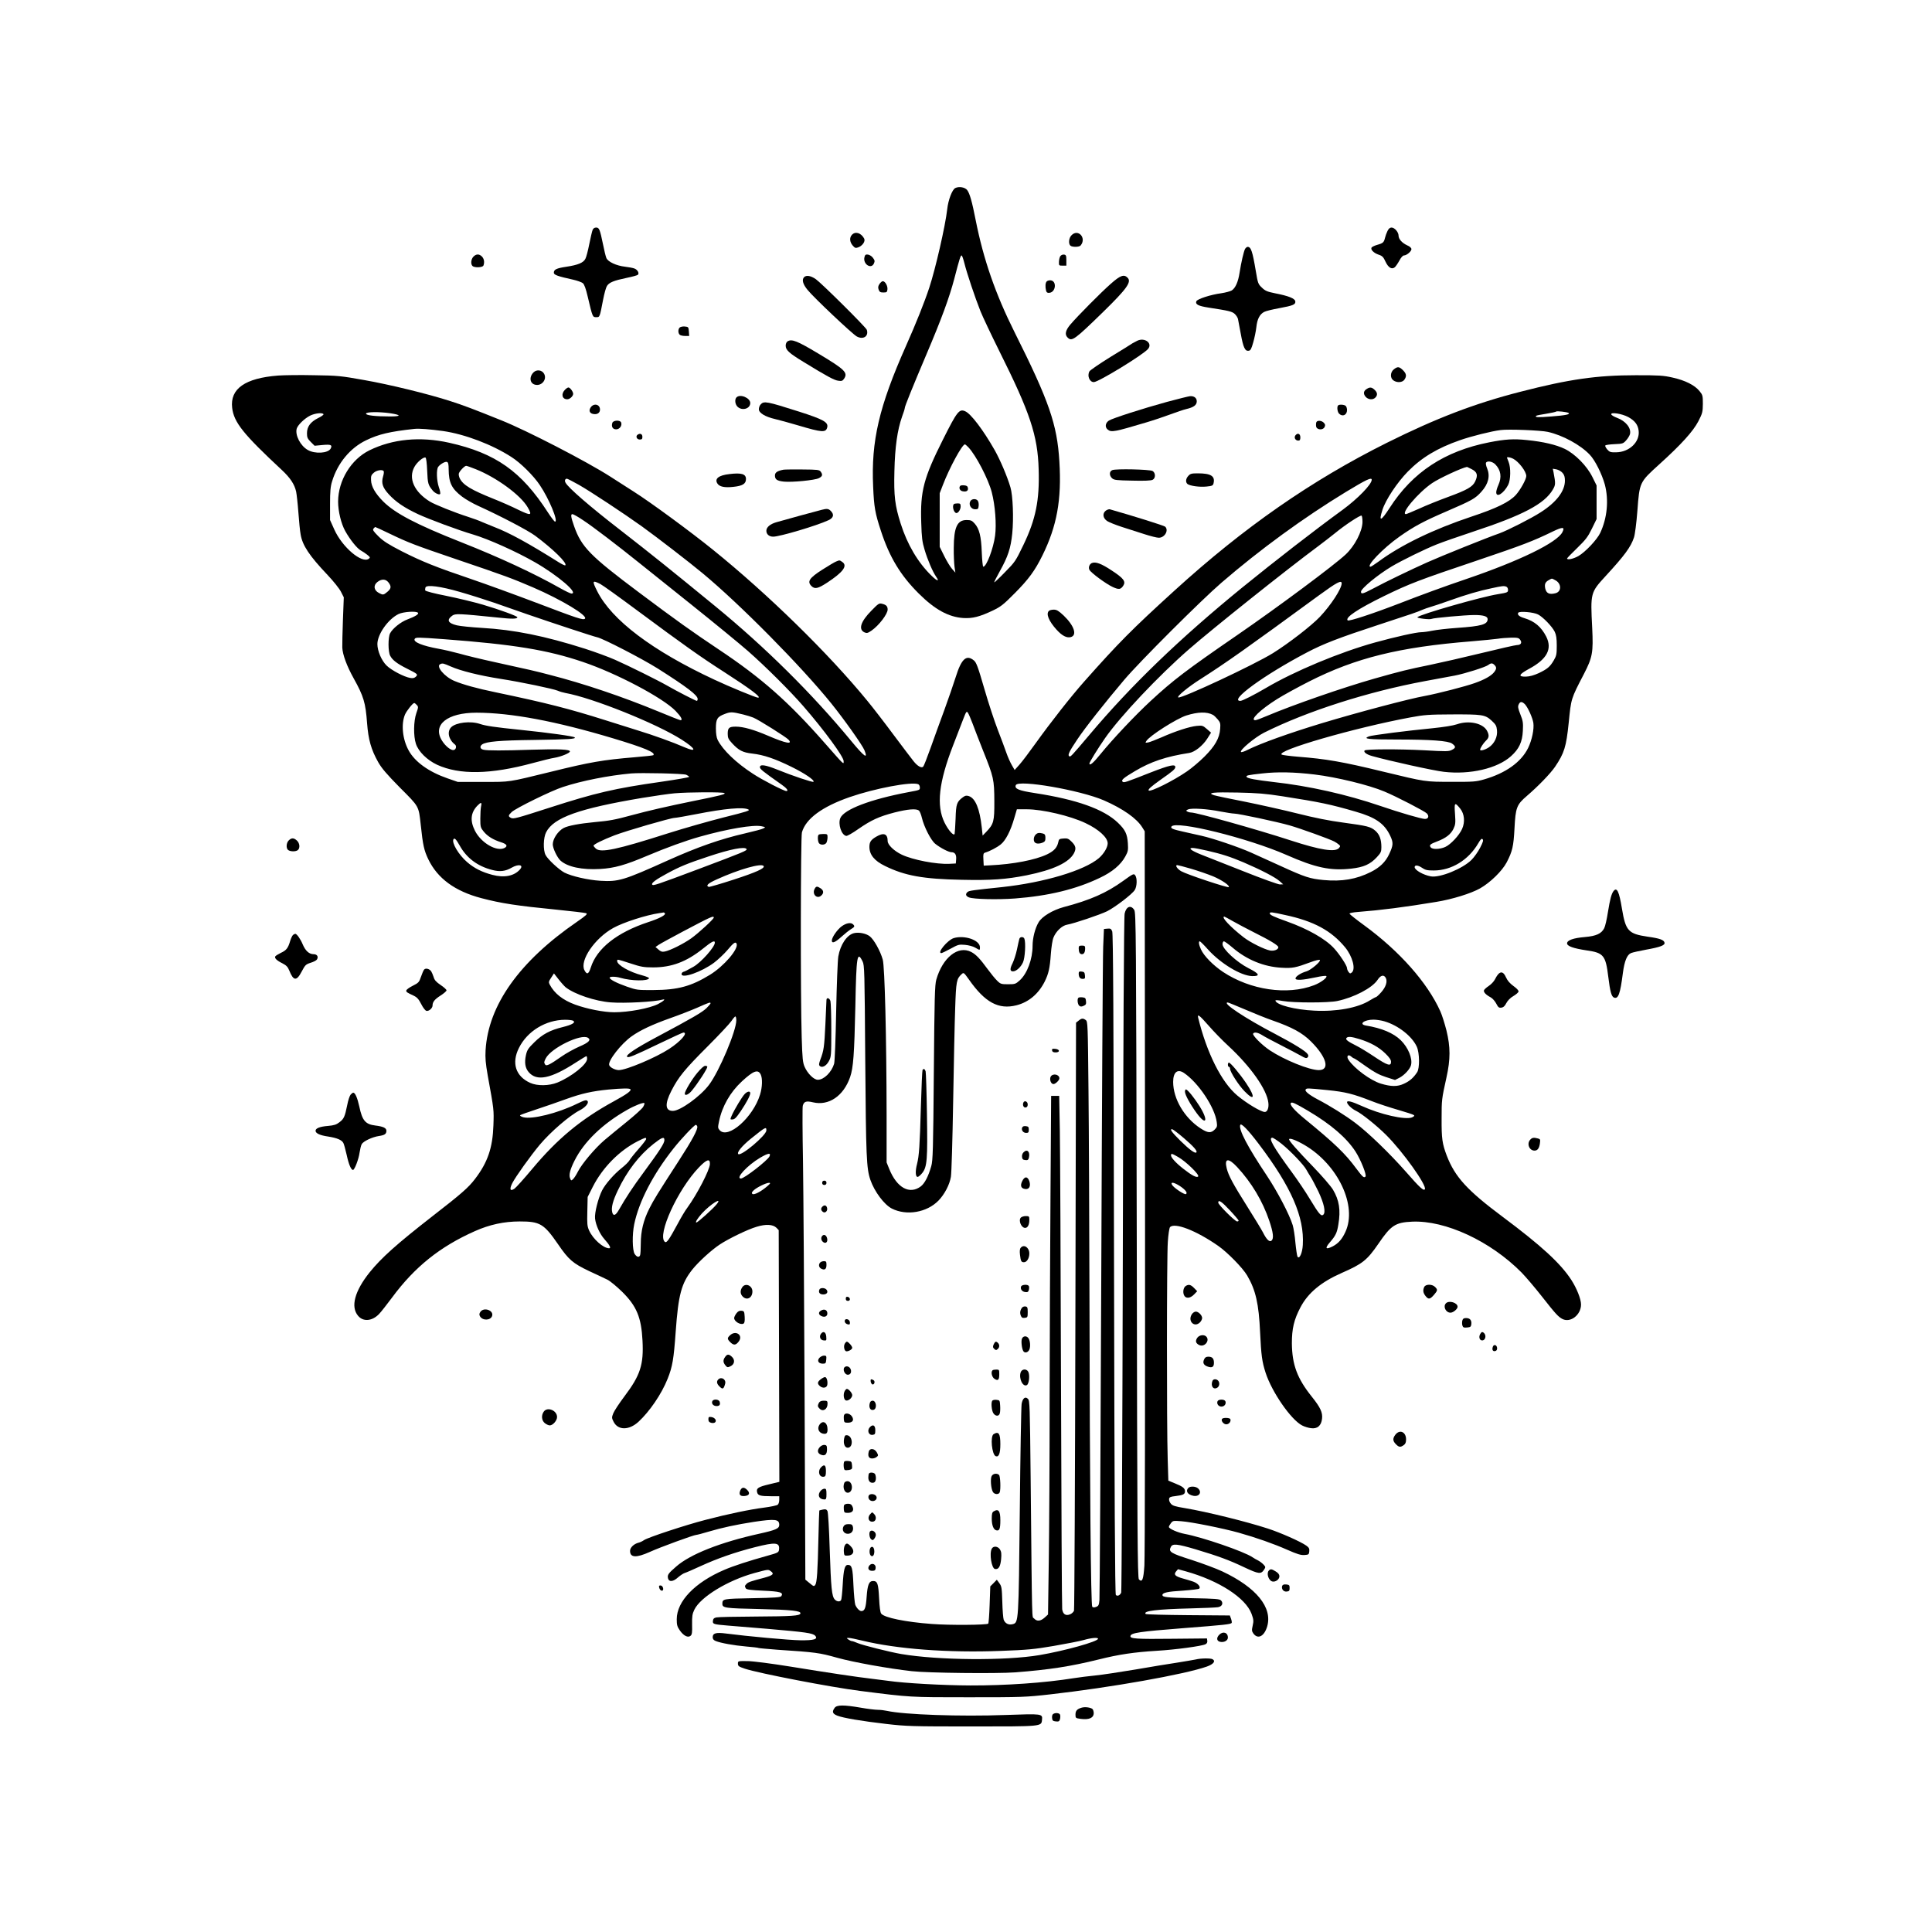 <?xml version="1.0" encoding="UTF-8" standalone="yes"?>
<svg version="1.0" xmlns="http://www.w3.org/2000/svg" width="1350pt" height="1350pt" viewBox="0 0 1800 1800" preserveAspectRatio="xMidYMid meet">
  <g transform="translate(0,1800) scale(0.1,-0.1)" fill="#000000" stroke="none">
    <path d="M8900 16248 c-29 -15 -66 -112 -75 -198 -18 -157 -108 -550 -167
-730 -46 -139 -124 -334 -218 -545 -250 -563 -325 -884 -305 -1310 8 -189 18
-246 72 -410 80 -246 183 -416 353 -585 150 -149 277 -219 416 -228 85 -5 152
12 274 70 75 36 99 55 205 162 129 130 187 209 257 351 135 274 180 519 158
875 -21 347 -95 561 -418 1206 -178 356 -289 676 -362 1044 -34 174 -55 247
-79 279 -20 27 -77 36 -111 19z m85 -700 c22 -90 99 -320 150 -448 21 -52 100
-219 175 -370 287 -575 358 -786 367 -1103 9 -287 -27 -466 -143 -706 -71
-148 -78 -158 -171 -252 -53 -55 -98 -97 -100 -95 -2 2 21 49 52 104 75 134
102 214 116 352 14 140 6 354 -17 430 -30 102 -95 254 -146 345 -108 190 -224
343 -277 364 -54 23 -74 -2 -204 -261 -182 -362 -214 -484 -204 -777 4 -139 9
-180 31 -252 29 -98 76 -206 107 -251 35 -49 12 -45 -42 8 -127 123 -226 291
-288 487 -53 167 -64 255 -58 487 5 227 28 385 71 507 15 39 26 76 26 83 0 15
71 191 200 495 142 334 214 530 261 708 48 184 58 217 68 217 5 0 16 -33 26
-72z m37 -1715 c72 -76 187 -299 218 -419 32 -123 45 -300 31 -405 -16 -120
-80 -289 -110 -289 -5 0 -11 60 -14 133 -5 150 -23 221 -67 270 -24 27 -35 32
-75 32 -87 0 -118 -68 -119 -260 -1 -66 3 -145 7 -175 l8 -55 -31 35 c-17 19
-50 73 -73 120 l-42 85 0 250 0 250 29 75 c60 158 180 380 206 380 3 0 18 -12
32 -27z"/>
    <path d="M8947 13474 c-16 -16 -6 -44 18 -50 36 -9 57 2 53 28 -2 17 -11 24
-33 26 -17 2 -34 0 -38 -4z"/>
    <path d="M9040 13330 c-18 -33 8 -75 45 -75 27 0 30 4 33 33 2 18 -2 40 -9 48
-17 21 -57 17 -69 -6z"/>
    <path d="M8887 13303 c-19 -18 0 -83 24 -83 18 0 39 34 39 61 0 25 -4 29 -28
29 -16 0 -32 -3 -35 -7z"/>
    <path d="M5521 15857 c-5 -12 -19 -72 -31 -132 -12 -61 -28 -122 -36 -136 -18
-37 -70 -58 -176 -74 -94 -14 -118 -26 -118 -56 0 -20 36 -33 177 -64 40 -9
82 -24 93 -33 14 -12 28 -50 46 -127 45 -191 45 -190 79 -190 33 0 32 -4 64
163 11 57 27 115 36 128 21 33 64 50 183 75 54 11 101 24 105 29 15 14 -3 47
-31 58 -15 6 -54 13 -87 17 -82 9 -162 46 -176 82 -6 15 -20 71 -30 123 -30
144 -36 160 -65 160 -16 0 -27 -8 -33 -23z"/>
    <path d="M12927 15848 c-9 -18 -19 -46 -23 -63 -10 -43 -19 -51 -69 -65 -25
-7 -49 -18 -55 -25 -15 -18 17 -52 65 -68 34 -11 44 -22 64 -66 26 -55 58 -74
86 -51 8 7 27 34 42 61 15 29 33 49 43 49 25 0 70 38 70 59 0 11 -15 25 -41
36 -47 22 -79 58 -79 90 0 32 -37 75 -65 75 -16 0 -27 -10 -38 -32z"/>
    <path d="M7937 15812 c-24 -26 -21 -66 7 -99 21 -24 27 -26 51 -18 41 15 70
57 56 83 -29 53 -82 69 -114 34z"/>
    <path d="M9982 15807 c-24 -25 -29 -76 -10 -95 16 -16 83 -15 96 1 58 70 -24
160 -86 94z"/>
    <path d="M11600 15681 c-13 -25 -36 -125 -51 -221 -13 -85 -38 -143 -73 -166
-14 -8 -57 -20 -97 -26 -99 -13 -225 -54 -233 -75 -11 -29 18 -44 115 -59 189
-29 218 -36 243 -59 14 -13 27 -34 30 -47 2 -12 14 -75 26 -138 23 -128 40
-163 73 -158 18 2 26 17 43 78 12 41 25 105 29 141 8 76 31 121 73 143 17 9
80 24 141 35 130 24 153 34 149 64 -4 26 -62 50 -186 74 -74 15 -93 22 -125
53 -35 33 -38 40 -57 155 -31 185 -45 225 -76 225 -7 0 -18 -9 -24 -19z"/>
    <path d="M4410 15608 c-22 -24 -26 -68 -8 -86 18 -18 95 -15 102 4 12 30 6 64
-14 84 -26 26 -54 25 -80 -2z"/>
    <path d="M8054 15604 c-16 -64 62 -116 88 -59 10 22 8 30 -9 53 -11 15 -32 28
-46 30 -21 3 -28 -2 -33 -24z"/>
    <path d="M9880 15615 c-7 -8 -13 -32 -14 -53 -1 -36 0 -37 34 -37 l35 0 0 50
c0 43 -3 50 -21 53 -11 2 -27 -4 -34 -13z"/>
    <path d="M7492 15418 c-23 -23 -13 -64 31 -118 58 -72 419 -413 460 -435 60
-32 112 2 93 62 -8 24 -416 429 -475 472 -46 32 -88 40 -109 19z"/>
    <path d="M10349 15356 c-91 -80 -310 -301 -377 -380 -45 -53 -54 -93 -26 -120
40 -41 64 -23 332 238 221 216 267 280 227 319 -33 34 -68 21 -156 -57z"/>
    <path d="M9752 15378 c-13 -13 -15 -49 -6 -86 5 -18 13 -22 32 -20 59 7 69
109 12 116 -14 2 -31 -3 -38 -10z"/>
    <path d="M8194 15354 c-13 -19 -15 -32 -8 -52 8 -22 16 -27 44 -27 31 0 35 3
38 28 4 32 -21 77 -43 77 -8 0 -22 -12 -31 -26z"/>
    <path d="M6332 14948 c-15 -15 -16 -50 0 -66 7 -7 29 -12 51 -12 l38 0 -3 43
c-3 40 -5 42 -38 45 -19 2 -41 -3 -48 -10z"/>
    <path d="M10595 14825 c-16 -8 -37 -19 -45 -24 -8 -6 -99 -63 -203 -126 -103
-64 -192 -125 -197 -135 -23 -42 1 -100 41 -100 43 0 465 258 506 310 43 53
-33 109 -102 75z"/>
    <path d="M7338 14820 c-11 -7 -18 -23 -18 -41 0 -40 33 -70 163 -149 225 -138
289 -172 326 -177 34 -5 41 -2 56 20 36 56 6 85 -241 233 -195 117 -247 138
-286 114z"/>
    <path d="M12986 14559 c-34 -27 -36 -81 -4 -103 33 -24 84 -20 102 6 23 33 20
56 -13 89 -35 34 -49 36 -85 8z"/>
    <path d="M4971 14531 c-43 -43 -35 -103 14 -115 61 -16 114 49 84 102 -19 35
-69 42 -98 13z"/>
    <path d="M2590 14501 c-307 -24 -448 -123 -427 -301 16 -135 104 -245 464
-580 78 -73 117 -133 132 -200 5 -25 15 -112 21 -195 6 -82 15 -175 21 -205
17 -102 82 -199 251 -377 54 -57 109 -126 124 -155 l27 -53 -8 -210 c-4 -115
-7 -232 -6 -258 3 -66 42 -172 106 -287 93 -167 111 -227 125 -418 12 -154 37
-244 103 -362 33 -58 78 -111 203 -238 181 -181 174 -169 194 -347 20 -191 31
-238 70 -320 86 -179 248 -298 495 -363 186 -49 333 -71 698 -107 141 -14 266
-29 277 -33 17 -6 4 -19 -84 -80 -537 -369 -827 -777 -852 -1197 -4 -71 0
-121 20 -235 59 -324 58 -320 53 -465 -7 -210 -54 -346 -172 -500 -61 -80
-126 -137 -397 -347 -335 -261 -475 -387 -584 -522 -140 -175 -179 -321 -108
-405 48 -58 132 -50 196 17 19 20 73 89 120 152 211 286 448 476 773 620 137
61 272 90 417 90 189 0 225 -21 357 -212 99 -145 138 -178 289 -250 70 -32
147 -69 172 -81 24 -12 85 -62 136 -112 135 -133 179 -239 190 -455 12 -224
-20 -323 -168 -519 -48 -64 -95 -135 -104 -158 -16 -40 -15 -44 3 -80 41 -80
143 -80 231 0 105 97 216 260 272 401 45 112 57 183 75 436 25 349 53 453 156
583 57 71 177 181 256 233 82 54 259 140 341 164 87 27 153 23 186 -9 l21 -22
3 -1172 3 -1173 -95 -23 c-102 -24 -122 -37 -112 -75 7 -29 30 -36 129 -36
l77 0 0 -34 c0 -18 -6 -39 -14 -45 -8 -7 -65 -19 -126 -27 -134 -17 -340 -60
-550 -115 -182 -47 -534 -163 -570 -188 -14 -10 -37 -21 -51 -24 -43 -11 -79
-45 -79 -76 0 -64 57 -67 184 -10 94 43 411 159 434 159 7 0 57 13 110 29 127
38 264 67 425 92 200 30 237 25 237 -28 0 -34 -32 -48 -185 -82 -362 -80 -644
-191 -775 -306 -75 -65 -84 -78 -76 -111 9 -35 48 -31 93 10 21 18 49 37 63
41 14 4 82 34 152 66 151 69 313 126 501 174 193 49 233 45 225 -22 -3 -26 -9
-30 -103 -56 -180 -50 -324 -97 -407 -133 -274 -117 -443 -293 -443 -460 0
-53 4 -69 30 -106 35 -49 75 -69 99 -48 13 10 16 32 14 104 -1 78 2 99 21 139
57 118 311 273 558 341 129 35 130 35 152 19 38 -26 24 -40 -61 -63 -123 -32
-147 -40 -163 -57 -17 -17 -18 -23 -6 -42 7 -11 47 -16 160 -21 158 -7 192
-16 171 -50 -8 -12 -53 -16 -270 -20 -274 -5 -279 -6 -280 -51 0 -40 21 -43
344 -50 305 -7 392 -17 383 -42 -7 -21 -77 -26 -417 -28 -184 -1 -348 -4 -365
-8 -23 -5 -31 -12 -33 -33 -3 -29 5 -32 138 -43 36 -3 200 -17 365 -30 360
-31 428 -40 450 -65 29 -32 -12 -44 -140 -42 -100 1 -492 37 -692 63 -93 12
-123 3 -123 -35 0 -16 8 -27 28 -35 47 -19 169 -41 283 -51 60 -5 113 -11 117
-14 4 -2 82 -9 172 -16 361 -24 392 -28 560 -75 151 -42 473 -100 695 -125
148 -17 789 -24 964 -11 320 25 514 55 781 121 184 46 326 67 538 80 172 10
422 44 453 61 13 6 19 18 17 32 l-3 22 -315 -3 c-346 -4 -403 0 -398 26 6 29
86 41 482 72 402 31 453 37 461 50 3 4 0 22 -6 39 l-11 30 -388 3 c-214 2
-392 6 -396 11 -28 28 100 44 421 52 121 3 234 8 252 11 39 6 53 38 29 63 -14
14 -53 17 -269 21 -239 5 -277 9 -277 30 0 21 49 32 187 40 81 6 151 14 156
19 16 16 -12 49 -55 65 -24 8 -68 22 -99 30 -71 20 -86 36 -62 65 l18 21 73
-20 c308 -86 556 -246 612 -395 19 -53 21 -66 11 -110 -10 -44 -9 -52 7 -75
42 -56 101 -25 128 67 51 176 -101 363 -417 512 -57 27 -187 75 -288 108 -196
62 -217 75 -192 122 17 31 58 27 228 -23 216 -65 312 -100 455 -168 136 -64
156 -66 185 -22 15 23 15 26 -6 48 -12 13 -34 29 -49 37 -15 7 -39 21 -54 31
-78 53 -468 187 -631 217 -64 12 -147 48 -147 65 0 6 9 22 19 35 18 23 22 24
97 18 95 -7 388 -66 535 -107 166 -47 325 -103 452 -159 93 -41 126 -51 160
-49 39 3 42 5 45 34 3 26 -3 36 -28 54 -54 38 -239 120 -359 159 -207 67 -569
156 -771 190 -93 15 -117 23 -132 42 -11 12 -18 32 -16 43 2 17 12 22 58 27
73 9 90 17 90 44 0 29 -19 45 -94 75 l-61 25 -6 200 c-10 317 -9 1887 1 2023
4 68 14 130 20 138 41 48 244 -30 450 -174 87 -61 227 -204 269 -275 80 -136
109 -264 121 -532 10 -212 18 -272 51 -374 58 -180 237 -439 341 -492 21 -11
57 -22 81 -25 60 -9 97 23 104 88 7 57 -15 105 -96 206 -136 170 -183 298
-185 497 0 136 19 219 80 335 70 134 193 236 384 320 194 85 236 118 342 272
117 172 158 199 314 206 310 14 730 -181 1020 -474 39 -40 125 -141 191 -225
123 -157 151 -188 190 -208 75 -38 173 39 173 135 0 51 -40 151 -91 230 -101
155 -279 318 -639 587 -331 247 -444 371 -521 570 -42 111 -49 158 -48 346 0
175 1 182 45 381 38 171 38 285 0 440 -16 63 -41 143 -57 178 -120 267 -381
561 -708 800 -74 54 -136 103 -138 109 -2 6 30 13 84 17 208 16 427 44 723 93
149 24 326 79 409 126 94 53 206 162 248 242 54 104 64 149 73 316 10 195 20
222 116 304 106 91 218 207 262 271 86 128 104 185 127 409 23 229 20 221 142
456 80 155 88 200 77 428 -17 329 -16 330 126 485 175 190 234 270 263 358 9
26 23 132 32 249 20 267 20 266 202 431 207 187 317 309 366 403 38 74 41 86
42 162 0 76 -2 84 -31 119 -44 55 -133 100 -250 126 -88 20 -126 22 -344 22
-363 0 -621 -37 -1075 -154 -429 -110 -783 -246 -1245 -476 -705 -352 -1331
-788 -1975 -1374 -399 -363 -524 -489 -844 -850 -120 -135 -309 -375 -456
-580 -57 -80 -123 -167 -148 -195 l-44 -49 -26 45 c-15 26 -38 77 -51 115 -13
38 -49 134 -80 214 -31 80 -88 253 -126 385 -60 207 -74 243 -97 262 -70 57
-116 15 -169 -155 -20 -64 -68 -202 -106 -307 -39 -104 -96 -264 -128 -353
-32 -90 -63 -169 -69 -175 -16 -16 -53 5 -89 50 -17 21 -102 133 -188 248 -86
116 -195 257 -243 315 -362 442 -925 993 -1439 1408 -205 166 -582 443 -737
541 -71 46 -170 109 -220 141 -220 141 -777 429 -1015 524 -250 101 -361 143
-475 179 -203 66 -568 155 -802 196 -218 39 -246 42 -465 45 -128 3 -280 1
-338 -3z m12023 -348 c21 -13 -27 -23 -158 -33 -126 -10 -157 -9 -143 6 3 3
45 12 93 19 48 8 91 17 94 21 7 6 99 -4 114 -13z m-10978 -3 c105 -16 105 -30
0 -30 -137 0 -225 10 -225 26 0 17 119 19 225 4z m-621 -9 c3 -5 -20 -22 -52
-37 -70 -36 -102 -79 -102 -141 0 -38 5 -50 35 -80 l36 -36 74 7 c78 7 93 1
76 -33 -24 -45 -148 -52 -214 -13 -68 39 -118 136 -103 197 9 34 72 96 126
123 45 22 114 30 124 13z m12157 -27 c61 -34 90 -72 96 -128 12 -104 -88 -199
-210 -200 -53 -1 -61 2 -84 28 -13 16 -21 32 -16 36 4 5 43 10 87 12 73 3 80
5 107 36 16 17 31 43 35 57 14 56 -39 122 -120 152 -27 10 -51 24 -54 32 -8
24 100 7 159 -25z m-11042 -130 c201 -29 457 -126 636 -242 85 -54 206 -174
264 -261 86 -127 175 -341 142 -341 -6 0 -36 39 -67 87 -246 381 -486 551
-919 648 -270 60 -526 36 -744 -71 -170 -84 -290 -280 -291 -477 0 -90 28
-205 66 -274 46 -82 110 -162 146 -182 17 -9 44 -27 60 -40 27 -22 29 -26 14
-37 -65 -47 -248 108 -322 274 l-39 87 0 150 c0 117 4 163 19 210 51 170 169
312 317 383 118 57 220 81 449 106 47 5 143 -3 269 -20z m10293 -8 c137 -31
302 -120 390 -213 49 -51 113 -180 140 -278 38 -145 22 -311 -43 -450 -30 -63
-139 -179 -204 -216 -46 -26 -105 -39 -105 -22 0 3 42 47 94 97 80 78 100 104
137 180 l44 90 0 156 0 157 -39 79 c-51 103 -161 215 -258 262 -79 38 -200 67
-353 82 -123 13 -202 8 -350 -21 -416 -82 -714 -278 -928 -611 -82 -127 -104
-133 -67 -18 30 94 137 255 237 357 129 131 276 219 486 292 106 37 294 84
377 94 72 10 376 -2 442 -17z m-10442 -362 c5 -120 8 -131 52 -185 19 -23 59
-42 68 -32 5 4 0 33 -11 63 -21 61 -25 166 -6 191 20 26 66 52 82 45 11 -4 15
-22 15 -68 1 -126 28 -181 125 -255 33 -25 101 -64 150 -86 209 -95 465 -229
532 -279 168 -125 300 -255 280 -275 -4 -3 -30 9 -59 27 -285 179 -460 275
-603 330 -33 13 -82 33 -110 45 -27 13 -88 35 -135 50 -128 41 -309 114 -355
142 -147 91 -203 217 -144 323 24 44 83 94 103 87 7 -2 13 -52 16 -123z
m10118 112 c53 -28 122 -119 122 -161 0 -30 -54 -128 -97 -176 -60 -66 -178
-124 -413 -202 -354 -118 -657 -264 -869 -421 -35 -25 -67 -46 -72 -46 -49 0
117 173 269 280 136 96 226 144 442 237 234 101 265 118 322 182 65 72 83 146
53 218 -9 20 -13 43 -11 50 9 23 60 15 88 -14 52 -54 61 -119 28 -192 -11 -24
-20 -54 -20 -67 0 -55 69 -12 111 68 24 46 26 162 4 215 -8 19 -15 37 -15 39
0 9 33 3 58 -10z m-9664 -98 c192 -77 416 -240 482 -354 46 -78 32 -81 -86
-24 -58 29 -160 74 -228 101 -212 85 -286 129 -318 191 -8 16 -12 37 -9 47 7
23 54 71 68 71 6 0 47 -14 91 -32z m9275 2 c54 -27 63 -56 35 -115 -23 -50
-75 -80 -250 -144 -87 -32 -210 -81 -272 -110 -63 -28 -118 -51 -123 -51 -55
0 114 201 244 289 66 45 277 143 325 151 1 0 20 -9 41 -20z m849 -36 c16 -18
22 -38 22 -72 0 -98 -80 -202 -226 -295 -88 -57 -311 -170 -384 -196 -113 -39
-540 -211 -670 -269 -154 -69 -385 -180 -510 -247 -93 -49 -110 -53 -110 -28
0 29 156 158 285 235 94 56 312 163 421 206 54 22 205 74 334 117 470 155 669
260 747 393 26 44 27 56 7 161 l-7 34 34 -6 c19 -4 44 -18 57 -33z m-10983 16
c3 -5 1 -27 -6 -49 -18 -61 -5 -103 53 -166 65 -71 144 -125 272 -185 96 -45
380 -151 511 -189 145 -43 404 -159 580 -260 214 -123 410 -291 339 -291 -9 0
-55 22 -103 49 -246 139 -567 288 -921 428 -423 167 -618 270 -730 381 -74 75
-111 139 -113 198 -2 39 2 49 26 70 28 24 81 32 92 14z m1818 -127 c106 -60
421 -268 587 -387 143 -103 441 -333 565 -436 349 -289 921 -868 1201 -1215
120 -149 288 -386 308 -435 35 -87 0 -63 -123 86 -365 442 -799 872 -1266
1255 -409 335 -599 488 -885 710 -286 221 -486 395 -511 442 -11 19 -4 37 13
37 5 0 56 -26 111 -57z m7387 47 c0 -43 -131 -177 -270 -279 -256 -186 -634
-479 -939 -727 -583 -476 -1032 -908 -1424 -1374 -166 -196 -173 -204 -185
-196 -17 10 -1 44 75 157 71 107 260 346 437 555 141 167 719 744 906 905 362
312 764 605 1160 846 190 115 240 139 240 113z m-7344 -379 c83 -54 319 -234
514 -391 47 -37 265 -212 485 -388 220 -176 460 -373 533 -437 164 -144 397
-376 518 -516 193 -222 374 -469 374 -510 0 -34 9 -42 -175 167 -338 385 -589
607 -990 874 -247 165 -393 269 -740 529 -457 342 -538 425 -606 618 -30 85
-34 113 -16 113 8 0 55 -26 103 -59z m7258 -15 c-2 -88 -73 -224 -157 -302
-109 -102 -625 -486 -1007 -749 -480 -330 -599 -421 -809 -615 -149 -138 -356
-358 -469 -497 -64 -80 -102 -112 -102 -86 0 12 80 142 145 235 141 203 500
583 780 827 220 192 909 742 1210 965 44 33 114 87 155 120 91 75 231 167 245
162 5 -1 9 -29 9 -60z m-9066 -107 c179 -86 234 -107 622 -239 466 -158 518
-178 717 -263 266 -115 511 -263 483 -291 -16 -16 -71 3 -455 149 -198 75
-470 174 -605 220 -328 111 -455 162 -645 258 -128 66 -172 94 -219 140 -48
48 -56 60 -46 72 7 8 14 15 16 15 3 0 62 -27 132 -61z m10928 12 c-51 -97
-397 -266 -893 -435 -209 -71 -414 -146 -633 -231 -238 -92 -463 -166 -474
-155 -26 26 93 106 338 226 238 116 324 149 871 333 423 143 519 180 704 270
92 44 113 43 87 -8z m-67 -446 c60 -30 62 -107 3 -122 -58 -15 -86 -1 -96 47
-7 39 1 57 33 75 32 18 27 18 60 0z m-10870 -21 c29 -37 26 -58 -10 -88 -36
-30 -40 -31 -78 -11 -49 25 -55 73 -13 104 38 29 76 27 101 -5z m1974 -15 c23
-12 179 -124 347 -249 430 -319 588 -431 805 -570 253 -163 355 -240 317 -240
-19 0 -267 102 -407 168 -577 269 -956 555 -1091 824 -49 97 -46 105 29 67z
m6907 6 c0 -50 -100 -203 -203 -312 -80 -84 -291 -247 -437 -338 -174 -108
-849 -424 -882 -413 -19 7 93 99 207 171 238 152 428 286 1103 780 166 121
212 146 212 112z m-8215 -80 c88 -25 230 -70 315 -99 85 -30 227 -79 315 -110
247 -85 617 -207 648 -213 52 -10 420 -200 566 -292 271 -172 371 -248 371
-283 0 -10 -4 -18 -8 -18 -10 0 -189 92 -272 140 -87 50 -359 185 -490 243
-58 26 -184 72 -280 103 -374 119 -661 177 -960 194 -96 6 -201 16 -234 24
-82 20 -97 49 -44 89 30 22 56 21 430 -17 127 -14 178 -13 178 3 0 11 -162 70
-320 117 -85 25 -240 62 -344 83 -108 21 -192 43 -194 50 -2 6 -1 19 2 28 11
27 139 11 321 -42z m9749 49 c9 -3 16 -17 16 -29 0 -24 -4 -26 -95 -41 -152
-24 -719 -186 -749 -214 -10 -10 118 -25 132 -16 15 9 314 36 398 36 85 0 124
-12 124 -38 0 -50 -57 -66 -285 -82 -88 -6 -191 -18 -230 -26 -38 -8 -85 -14
-103 -14 -46 0 -240 -43 -432 -96 -328 -91 -750 -267 -1016 -424 -109 -64
-219 -120 -238 -120 -110 0 222 242 618 450 155 82 304 139 670 259 315 103
359 118 406 139 19 8 55 21 80 28 25 7 103 33 173 58 153 55 279 92 396 116
97 21 113 23 135 14z m-10139 -244 c8 -12 -27 -34 -99 -61 -62 -23 -138 -84
-162 -130 -19 -38 -19 -171 1 -208 21 -41 64 -74 158 -121 100 -50 103 -53 81
-75 -13 -12 -27 -16 -53 -11 -55 9 -174 71 -219 115 -47 46 -86 136 -86 201 1
91 99 231 197 279 45 22 170 30 182 11z m10435 -15 c46 -24 132 -113 155 -161
14 -29 19 -62 19 -129 0 -80 -3 -95 -27 -136 -36 -62 -61 -82 -140 -120 -46
-21 -85 -32 -120 -33 -76 -2 -68 20 28 72 168 90 219 185 161 301 -47 91 -108
143 -204 172 -47 14 -68 32 -57 50 11 17 143 6 185 -16z m-10195 -230 c651
-49 965 -100 1295 -212 312 -105 742 -332 863 -455 53 -55 71 -88 47 -88 -6 0
-99 37 -208 82 -332 137 -692 259 -1012 341 -145 38 -169 43 -510 118 -124 27
-273 63 -331 80 -59 16 -144 36 -190 44 -155 28 -243 64 -225 93 9 15 30 15
271 -3z m10029 -7 c19 -27 5 -48 -32 -48 -14 0 -163 -34 -331 -75 -168 -41
-384 -90 -480 -110 -201 -41 -271 -58 -511 -126 -296 -84 -765 -247 -1006
-349 -51 -22 -100 -40 -108 -40 -56 0 44 97 201 196 60 38 194 111 298 164
436 221 841 321 1515 375 107 9 218 20 245 24 28 5 82 9 122 10 63 1 74 -2 87
-21z m-9963 -248 c90 -40 266 -84 464 -115 192 -30 488 -92 531 -110 18 -8 49
-17 70 -21 253 -45 850 -285 1085 -435 133 -85 147 -123 26 -71 -105 46 -294
114 -432 156 -66 21 -203 64 -305 96 -338 107 -553 162 -1027 261 -169 35
-296 70 -380 105 -93 39 -176 139 -130 157 21 9 27 8 98 -23z m9723 14 c21
-21 20 -36 -4 -67 -27 -34 -89 -69 -180 -101 -86 -31 -346 -98 -465 -120 -146
-26 -625 -153 -960 -254 -306 -93 -566 -186 -693 -249 -28 -15 -55 -23 -60
-19 -15 16 127 135 215 180 402 201 969 382 1503 481 107 20 231 43 275 51 96
19 283 78 310 98 26 20 40 20 59 0z m284 -366 c28 -31 70 -124 78 -173 8 -59
-13 -160 -49 -234 -65 -132 -209 -235 -412 -293 -73 -21 -100 -23 -300 -22
-250 0 -238 -2 -635 94 -386 94 -533 119 -799 140 -74 6 -141 15 -149 19 -64
36 680 251 1198 347 129 24 171 27 380 28 291 1 315 -2 376 -57 39 -36 47 -49
51 -89 7 -62 -23 -126 -77 -162 -36 -23 -80 -35 -80 -21 0 15 31 62 54 84 30
28 32 50 11 91 -37 72 -169 101 -281 62 -38 -13 -123 -26 -229 -37 -228 -22
-562 -64 -592 -76 -60 -23 -3 -29 260 -29 319 0 481 -12 516 -38 36 -27 36
-39 -1 -58 -30 -16 -50 -16 -263 -4 -231 12 -537 11 -551 -2 -13 -14 18 -38
70 -52 156 -44 576 -137 669 -147 243 -28 497 31 624 145 76 68 106 133 111
236 4 76 1 94 -23 154 -22 56 -25 73 -16 92 13 30 31 30 59 2z m-10325 -6 c16
-17 15 -22 -4 -76 -26 -75 -28 -213 -4 -286 24 -73 104 -151 197 -195 210 -96
498 -91 893 16 82 22 173 45 202 49 60 10 143 44 143 59 0 19 -99 24 -355 16
-269 -9 -414 -9 -451 0 -32 7 -37 32 -11 50 41 26 158 37 482 41 329 5 394 9
379 24 -11 11 -241 43 -504 70 -244 25 -324 37 -378 55 -87 30 -223 14 -268
-30 -41 -41 -25 -115 34 -161 19 -14 11 -48 -11 -52 -25 -5 -76 35 -108 86
-94 148 46 262 321 262 322 -1 735 -78 1272 -239 293 -88 400 -133 375 -157
-2 -3 -80 -11 -173 -19 -298 -25 -415 -45 -779 -135 -410 -100 -373 -95 -635
-95 l-235 0 -95 33 c-176 61 -305 154 -363 261 -57 104 -71 244 -34 333 15 35
73 108 86 108 5 0 15 -8 24 -18z m5177 -170 c15 -42 60 -156 98 -253 101 -251
105 -272 106 -474 1 -189 -6 -213 -76 -286 l-33 -34 -8 75 c-19 174 -59 273
-121 293 -22 7 -33 5 -54 -10 -58 -43 -65 -62 -69 -200 -3 -70 -7 -134 -9
-142 -8 -24 -59 34 -94 105 -78 159 -54 375 80 720 34 87 76 196 93 241 29 75
32 80 45 62 7 -11 26 -54 42 -97z m-2135 81 c33 -8 75 -21 94 -29 49 -20 305
-181 327 -205 43 -48 -25 -35 -192 37 -131 56 -229 84 -299 84 -62 0 -75 -11
-75 -67 0 -37 6 -50 41 -88 62 -67 99 -86 188 -96 106 -12 212 -48 366 -124
122 -60 218 -125 204 -139 -7 -7 -199 57 -336 113 -112 45 -163 53 -163 23 0
-17 27 -39 202 -162 49 -34 68 -60 44 -60 -23 0 -225 104 -311 161 -156 101
-281 221 -329 316 -10 21 -16 58 -16 106 0 89 12 109 85 136 52 20 67 19 170
-6z m4375 -3 c10 -5 30 -24 45 -42 24 -28 27 -39 23 -88 -6 -88 -48 -161 -147
-260 -47 -47 -120 -108 -161 -136 -127 -88 -342 -195 -358 -179 -9 9 22 37
112 101 117 82 136 99 136 118 0 29 -55 17 -227 -50 -241 -95 -252 -99 -265
-86 -14 14 10 35 115 97 148 89 293 137 507 170 51 8 125 67 167 132 l36 57
-39 34 c-37 32 -42 34 -94 29 -65 -6 -199 -49 -329 -107 -52 -22 -107 -44
-123 -47 -28 -5 -29 -4 -18 13 30 49 282 209 373 238 108 34 191 36 247 6z
m949 -556 c201 -24 507 -98 650 -159 113 -47 377 -184 395 -204 23 -25 14 -51
-18 -51 -32 0 -234 59 -415 121 -313 107 -668 187 -996 223 -162 19 -242 33
-250 47 -9 14 8 18 145 33 140 16 299 13 489 -10z m-5856 -2 c15 -7 27 -15 27
-20 0 -5 -118 -25 -262 -46 -430 -61 -614 -104 -1038 -241 -310 -100 -337
-107 -360 -95 -27 14 -25 24 8 55 39 36 370 199 477 233 176 58 426 107 635
126 92 8 485 -1 513 -12z m2161 -88 c9 -3 16 -17 16 -30 0 -25 2 -24 -105 -44
-356 -67 -602 -161 -636 -242 -23 -56 10 -158 55 -166 9 -2 59 26 111 63 123
85 193 117 338 155 126 32 204 38 228 18 9 -7 21 -38 28 -68 20 -84 85 -211
125 -242 49 -39 125 -78 151 -78 32 0 47 -23 43 -67 l-3 -38 -60 -3 c-120 -6
-339 36 -443 85 -72 34 -132 92 -132 127 0 68 -36 82 -106 41 -50 -29 -64 -50
-64 -95 0 -73 46 -130 145 -178 185 -91 355 -122 717 -129 272 -6 411 4 603
42 248 50 395 119 441 206 22 43 17 68 -21 106 -30 30 -40 34 -77 31 -38 -3
-43 -6 -48 -33 -11 -52 -40 -84 -105 -115 -109 -52 -315 -92 -530 -102 l-60
-3 -3 58 c-3 48 0 58 15 63 44 13 111 48 147 77 45 36 92 126 126 246 l24 81
93 0 c144 0 405 -61 547 -129 123 -58 206 -134 206 -188 0 -38 -36 -98 -82
-138 -136 -116 -512 -228 -903 -270 -277 -29 -305 -33 -320 -45 -23 -19 -18
-39 13 -51 45 -17 266 -22 428 -10 314 24 569 86 790 192 117 55 196 122 238
199 26 47 28 59 24 124 -6 86 -24 125 -93 191 -131 126 -383 216 -773 276
-151 23 -192 40 -178 74 21 54 599 -46 821 -142 176 -77 305 -167 357 -251
l23 -37 3 -3357 c1 -1847 -1 -3414 -6 -3484 -9 -131 -20 -160 -51 -129 -13 13
-16 431 -20 3113 -6 2944 -7 3099 -24 3125 -31 48 -74 32 -89 -34 -7 -28 -13
-1160 -17 -3174 -4 -1721 -11 -3140 -15 -3152 -10 -26 -35 -38 -50 -23 -8 8
-13 899 -17 3083 -4 2323 -8 3079 -17 3100 -10 24 -17 28 -44 25 l-33 -3 -7
-165 c-4 -91 -12 -1486 -18 -3100 -6 -1614 -14 -2959 -17 -2988 -4 -46 -9 -55
-31 -63 -17 -7 -29 -6 -36 1 -13 13 -23 1102 -26 2925 -2 688 -5 1537 -9 1888
-6 617 -7 639 -25 653 -26 19 -39 18 -67 -5 l-24 -19 -6 -2729 c-3 -1500 -9
-2738 -13 -2750 -5 -12 -21 -27 -36 -33 -40 -17 -67 0 -74 47 -3 21 -8 961
-11 2088 -3 1128 -8 2195 -11 2373 l-6 322 -38 0 -37 0 -6 -917 c-4 -504 -7
-1367 -8 -1917 0 -551 -4 -1225 -8 -1500 l-7 -498 -32 -29 c-38 -34 -72 -37
-98 -8 -21 24 -18 -115 -32 1311 -7 667 -8 719 -25 735 -25 26 -50 6 -59 -47
-4 -24 -12 -471 -17 -994 -11 -1045 -11 -1043 -66 -1058 -38 -10 -70 6 -84 41
-5 14 -11 89 -13 167 -4 128 -6 144 -27 173 l-24 33 -30 -31 -31 -31 -6 -169
c-3 -93 -9 -173 -13 -178 -14 -13 -361 -16 -527 -3 -242 18 -440 58 -470 96
-9 10 -16 61 -20 144 -7 137 -15 160 -56 160 -38 0 -52 -35 -60 -148 -7 -103
-18 -132 -49 -132 -18 0 -44 27 -57 59 -5 14 -13 96 -17 182 -7 163 -14 189
-52 189 -29 0 -40 -41 -48 -186 -4 -72 -11 -136 -15 -142 -11 -18 -41 -14 -59
6 -28 30 -35 109 -47 465 -6 201 -15 347 -21 359 -9 16 -17 19 -42 14 -17 -3
-32 -8 -34 -9 -1 -2 -5 -113 -8 -248 -7 -323 -14 -424 -30 -445 -11 -16 -15
-15 -52 16 l-40 33 -7 1701 c-4 936 -11 1923 -15 2195 -5 271 -6 505 -2 519
11 40 32 47 95 32 147 -35 285 59 346 235 30 87 39 210 49 665 9 467 17 514
67 413 18 -36 19 -85 25 -918 7 -903 11 -1010 48 -1118 38 -109 128 -230 200
-267 137 -69 326 -37 435 75 55 57 103 147 115 221 6 32 15 347 21 699 6 352
14 746 19 875 8 247 13 271 59 313 20 19 21 18 69 -49 150 -214 276 -282 443
-240 114 29 205 106 263 221 36 73 48 125 57 255 5 67 15 133 25 156 24 59 80
111 127 119 64 11 304 92 372 125 74 37 234 159 258 198 21 33 24 111 4 137
-13 18 -19 15 -112 -52 -157 -113 -307 -179 -554 -244 -103 -28 -203 -88 -234
-142 -33 -55 -56 -147 -56 -219 0 -124 -50 -259 -120 -322 -38 -34 -44 -36
-108 -36 -63 0 -71 2 -102 33 -18 17 -58 66 -88 107 -73 100 -110 138 -154
161 -122 63 -266 -52 -325 -258 -14 -51 -17 -161 -23 -868 -6 -722 -9 -817
-24 -870 -27 -95 -61 -160 -97 -188 -105 -79 -223 -14 -294 161 l-25 62 0 438
c-1 722 -17 1386 -36 1452 -23 82 -83 188 -121 217 -35 27 -103 40 -147 29
-66 -16 -127 -107 -146 -217 -6 -35 -15 -266 -20 -514 -5 -266 -13 -465 -19
-486 -24 -79 -95 -149 -152 -149 -36 0 -94 56 -122 119 -18 40 -22 75 -28 276
-12 386 -10 1864 2 1910 36 127 187 239 446 329 234 81 573 145 637 120z
m-1805 -83 c15 -10 -31 -22 -299 -76 -230 -47 -413 -89 -560 -129 -162 -44
-210 -53 -355 -66 -136 -13 -243 -33 -283 -54 -53 -28 -102 -101 -102 -153 0
-36 41 -122 71 -150 65 -60 203 -89 371 -79 133 8 233 36 438 123 177 75 362
142 491 178 259 73 498 113 574 97 38 -8 39 -9 18 -20 -12 -7 -88 -27 -170
-46 -231 -53 -444 -128 -718 -251 -417 -188 -462 -201 -632 -191 -114 7 -267
42 -334 76 -51 27 -155 123 -176 164 -24 46 -21 162 5 212 70 137 306 221 895
320 117 19 253 39 302 43 125 11 447 13 464 2z m5201 -30 c351 -55 443 -74
680 -143 185 -53 267 -110 321 -222 32 -67 31 -90 -9 -175 -33 -71 -86 -123
-170 -165 -135 -68 -270 -91 -441 -75 -126 12 -171 26 -398 130 -98 45 -223
101 -278 126 -114 51 -356 133 -460 156 -38 9 -113 25 -165 37 -104 23 -126
32 -116 49 38 60 711 -106 1071 -264 272 -120 411 -149 603 -128 117 13 178
40 240 107 37 40 42 51 42 93 0 72 -17 118 -55 152 -45 39 -72 46 -300 77
-130 17 -265 44 -428 85 -131 33 -352 82 -490 110 -139 27 -267 54 -286 60
-70 23 -8 30 219 25 185 -4 260 -10 420 -35z m-7468 -93 c-4 -18 -7 -70 -7
-115 0 -76 2 -84 31 -120 36 -44 87 -76 162 -100 54 -17 65 -35 33 -53 -73
-38 -218 46 -276 160 -47 93 -40 168 22 233 35 36 44 34 35 -5z m9122 -21 c40
-50 47 -125 18 -190 -27 -60 -106 -145 -157 -168 -49 -22 -118 -25 -135 -4
-17 21 -6 31 58 55 82 31 128 66 153 117 19 40 21 54 15 140 -8 107 -3 113 48
50z m-6631 -9 c18 -9 -14 -20 -228 -73 -138 -35 -374 -102 -525 -150 -473
-151 -623 -183 -669 -141 -12 11 -21 23 -21 27 0 12 86 54 194 96 109 42 526
163 561 163 13 0 104 16 202 35 264 52 440 68 486 43z m4400 -19 c54 -10 111
-19 126 -19 41 0 401 -77 516 -110 101 -29 370 -126 416 -150 13 -7 32 -19 42
-28 16 -14 16 -16 1 -34 -36 -39 -173 -18 -449 72 -316 103 -876 260 -927 260
-13 0 -30 5 -38 10 -12 7 -10 11 10 19 33 14 179 5 303 -20z m-7090 -317 c64
-116 166 -192 302 -227 71 -19 124 -13 182 21 66 38 116 26 76 -18 -54 -60
-145 -78 -255 -49 -96 25 -169 61 -236 119 -79 68 -146 181 -127 213 10 15 24
1 58 -59z m9507 -20 c-19 -37 -55 -88 -80 -113 -83 -83 -295 -169 -379 -154
-71 13 -151 59 -151 86 0 22 31 19 67 -5 32 -22 49 -26 111 -26 165 0 324 97
415 254 22 38 31 46 40 37 9 -9 4 -27 -23 -79z m-6835 -12 c9 -14 -22 -27
-450 -188 -392 -147 -421 -157 -429 -143 -9 14 35 47 139 103 118 64 188 93
384 158 206 69 341 95 356 70z m4290 -15 c139 -32 214 -56 340 -109 161 -69
294 -138 334 -173 l36 -32 -31 -1 c-16 0 -167 54 -335 121 -167 66 -346 137
-398 157 -93 37 -125 62 -79 62 13 0 73 -11 133 -25z m-4130 -144 c12 -21 -70
-58 -279 -126 -122 -40 -227 -70 -233 -68 -30 12 -7 33 75 70 207 94 418 154
437 124z m3982 -25 c65 -19 157 -51 204 -70 85 -36 160 -88 147 -101 -9 -9
-391 118 -443 148 -37 21 -60 57 -37 57 6 0 64 -15 129 -34z m-4902 -416 c9
-15 -51 -47 -155 -81 -291 -96 -480 -245 -536 -424 -20 -62 -36 -69 -59 -24
-46 89 95 297 268 393 93 52 310 122 432 139 17 2 33 5 37 6 4 0 10 -3 13 -9z
m5779 -15 c266 -57 429 -145 558 -301 69 -84 101 -203 62 -235 -14 -11 -18
-10 -30 6 -8 10 -14 26 -14 35 0 23 -70 130 -122 186 -80 87 -244 180 -438
249 -121 43 -160 61 -160 75 0 15 18 13 144 -15z m-5324 -24 c0 -14 -141 -144
-211 -194 -71 -50 -194 -112 -245 -122 -25 -5 -38 -1 -59 18 l-28 24 29 20
c30 21 415 226 469 249 36 16 45 17 45 5z m4839 -35 c42 -24 128 -69 191 -101
152 -76 230 -123 230 -140 0 -22 -39 -37 -76 -31 -56 11 -183 74 -247 123
-124 96 -215 193 -180 193 3 0 40 -20 82 -44z m-4829 -199 c0 -40 -131 -187
-201 -225 -67 -37 -74 -41 -91 -46 -10 -3 -18 -12 -18 -21 0 -46 188 20 303
106 37 28 93 81 124 117 58 70 77 82 86 59 19 -49 -118 -208 -247 -288 -176
-108 -299 -142 -526 -143 -151 -1 -158 0 -250 32 -97 34 -160 67 -160 83 0 12
56 12 99 -1 105 -30 259 -32 268 -4 2 5 -27 17 -64 27 -117 30 -233 96 -233
133 0 19 -3 19 124 -22 97 -32 124 -37 211 -37 172 0 310 52 462 173 85 69
113 83 113 57z m4598 -67 c118 -129 304 -241 407 -244 80 -2 70 22 -32 73
-109 55 -243 179 -243 224 0 15 6 27 13 27 6 0 44 -27 82 -60 131 -112 290
-177 453 -186 104 -6 131 -1 274 52 42 16 80 25 85 20 12 -13 -84 -94 -125
-106 -51 -14 -102 -47 -102 -66 0 -20 65 -16 192 11 48 11 91 16 95 11 13 -13
-53 -62 -114 -85 -250 -96 -594 -45 -849 124 -91 61 -178 149 -205 210 -20 42
-24 75 -11 75 5 0 41 -36 80 -80z m-5987 -349 c84 -65 275 -129 419 -140 131
-10 408 5 484 26 33 9 7 -16 -42 -41 -81 -41 -276 -77 -409 -77 -98 0 -254 31
-364 71 -115 42 -194 104 -238 188 -11 21 -9 29 14 63 l26 40 43 -55 c24 -31
54 -64 67 -75z m7640 88 c17 -33 2 -83 -42 -133 -22 -25 -45 -46 -50 -46 -4 0
-30 -14 -56 -30 -110 -70 -312 -107 -517 -96 -181 9 -350 52 -363 92 -3 8 18
7 69 -2 100 -18 424 -18 508 0 156 33 324 121 374 196 29 45 59 52 77 19z
m-6291 -237 c0 -4 -17 -24 -37 -44 -40 -39 -131 -92 -463 -269 -197 -105 -293
-169 -277 -185 11 -12 62 9 297 122 118 57 221 104 227 104 47 0 -26 -83 -132
-152 -125 -82 -401 -198 -469 -198 -34 0 -82 24 -90 46 -15 38 110 199 209
269 80 57 193 110 365 171 74 26 185 69 245 95 115 51 125 54 125 41z m4982
-58 c84 -36 198 -82 253 -101 184 -64 279 -116 360 -197 146 -146 178 -266 72
-266 -88 0 -320 94 -456 184 -75 50 -165 141 -156 156 10 17 44 11 84 -14 21
-14 101 -56 177 -95 76 -39 160 -83 186 -98 38 -22 50 -25 60 -15 9 9 10 17 2
30 -18 29 -131 98 -304 189 -278 145 -501 293 -441 293 5 0 78 -30 163 -66z
m-343 -148 c45 -52 129 -139 188 -193 205 -190 357 -405 370 -527 6 -47 -9
-86 -33 -86 -35 0 -167 79 -256 153 -147 123 -284 395 -365 725 -10 40 13 23
96 -72z m-4399 48 c0 -99 -160 -477 -254 -601 -82 -109 -269 -243 -337 -243
-72 0 -77 64 -14 187 66 129 124 200 339 415 106 106 205 212 221 236 15 23
32 42 36 42 5 0 9 -16 9 -36z m-1520 -4 c26 -16 -8 -37 -97 -59 -118 -29 -188
-66 -264 -141 -58 -57 -68 -72 -79 -121 -15 -69 -7 -119 25 -157 75 -89 206
-63 439 88 51 33 96 60 99 60 4 0 7 -11 7 -25 0 -51 -144 -166 -277 -221 -77
-31 -188 -33 -253 -3 -136 61 -176 185 -105 326 78 156 249 261 430 262 33 0
67 -4 75 -9z m7560 -6 c128 -38 256 -139 300 -236 26 -57 28 -201 3 -238 -34
-52 -70 -83 -123 -107 -60 -28 -118 -28 -215 1 -96 29 -249 142 -302 223 -21
32 -3 55 25 30 10 -9 22 -17 26 -17 5 0 55 -33 111 -74 79 -56 123 -80 188
-101 l84 -27 40 20 c47 24 100 82 109 118 16 62 -26 164 -95 232 -68 67 -178
113 -324 137 -72 12 -18 55 69 55 28 0 74 -7 104 -16z m-7422 -153 c32 -20 6
-45 -81 -82 -48 -21 -122 -62 -165 -92 -108 -76 -142 -93 -153 -75 -12 18 -11
25 6 58 50 96 329 232 393 191z m7188 -12 c103 -32 179 -74 240 -133 39 -38
54 -60 54 -79 0 -44 -33 -34 -154 47 -61 41 -138 88 -171 104 -78 39 -100 56
-91 70 11 17 45 15 122 -9z m-5579 -329 c18 -36 16 -119 -6 -189 -66 -213
-298 -417 -376 -331 -17 19 -18 26 -6 82 29 141 104 272 213 373 107 99 150
115 175 65z m3943 14 c133 -89 288 -320 306 -458 6 -39 3 -48 -19 -70 -35 -35
-64 -33 -133 12 -150 98 -254 275 -254 432 0 90 40 124 100 84z m-5156 -153
c9 -14 -35 -46 -154 -111 -308 -168 -527 -350 -761 -630 -76 -91 -150 -173
-165 -184 -41 -29 -50 -7 -21 51 32 62 170 255 257 359 102 121 278 272 372
320 49 25 85 65 73 84 -10 16 -25 12 -100 -24 -179 -88 -418 -147 -500 -125
-21 6 -33 14 -29 19 5 4 74 29 154 55 80 26 205 70 277 96 142 51 240 73 393
88 131 12 198 13 204 2z m6491 -7 c170 -17 241 -35 415 -103 58 -23 168 -59
244 -81 77 -22 144 -44 150 -50 6 -6 -1 -13 -20 -21 -64 -24 -292 27 -467 107
-95 43 -137 53 -137 35 0 -19 43 -61 83 -80 54 -26 192 -136 282 -226 154
-153 381 -471 360 -505 -11 -18 -48 16 -174 160 -153 174 -354 368 -474 458
-91 69 -237 160 -352 220 -79 42 -120 76 -111 90 9 15 11 15 201 -4z m-6373
-157 c-11 -18 -80 -80 -153 -139 -74 -60 -167 -136 -207 -170 -89 -76 -211
-221 -248 -294 -15 -30 -35 -61 -45 -70 -17 -16 -19 -15 -28 9 -12 31 0 80 41
162 89 178 262 345 492 475 68 39 148 70 159 63 4 -3 -1 -19 -11 -36z m6193
-35 c215 -127 360 -252 444 -381 50 -78 106 -220 93 -233 -15 -15 -26 -5 -86
75 -104 141 -199 232 -482 464 -94 77 -142 132 -127 147 11 11 42 -4 158 -72z
m-456 -312 c302 -399 424 -679 409 -938 -4 -77 -33 -139 -50 -109 -4 9 -13 67
-19 129 -5 62 -17 136 -25 163 -31 101 -143 314 -240 460 -181 271 -265 431
-249 474 8 21 71 -43 174 -179z m-5233 166 c9 -24 -48 -130 -172 -321 -201
-311 -232 -361 -274 -444 -55 -109 -80 -211 -80 -327 0 -51 -3 -99 -6 -108 -9
-24 -31 -19 -51 11 -22 33 -24 183 -4 278 44 211 175 464 366 705 71 90 194
220 208 220 4 0 10 -6 13 -14z m644 -38 c0 -45 -237 -245 -262 -220 -15 15 35
76 119 144 137 110 143 113 143 76z m3889 -71 c90 -77 130 -122 117 -134 -12
-12 -61 23 -148 108 -83 82 -106 115 -74 107 7 -2 55 -38 105 -81z m-5009 -9
c0 -7 -32 -49 -71 -93 -39 -44 -76 -91 -84 -105 -7 -14 -41 -47 -75 -74 -68
-54 -150 -147 -180 -206 -37 -73 -72 -211 -66 -263 7 -62 44 -144 88 -193 48
-54 64 -84 43 -84 -54 0 -152 87 -187 167 -17 38 -19 62 -16 178 l3 133 48 95
c91 179 247 337 418 424 72 36 79 38 79 21z m170 -11 c0 -29 -44 -97 -192
-298 -107 -145 -165 -234 -232 -351 -30 -53 -52 -61 -62 -23 -11 43 5 106 52
204 84 178 197 326 332 433 80 63 102 71 102 35z m5752 -35 c80 -64 206 -196
229 -240 8 -15 25 -43 37 -62 13 -19 46 -82 74 -139 54 -114 72 -197 46 -219
-20 -16 -39 6 -125 148 -38 64 -113 175 -166 247 -176 240 -223 323 -183 323
8 0 48 -26 88 -58z m212 -10 c312 -183 493 -566 381 -809 -31 -68 -65 -107
-118 -135 -65 -33 -76 -20 -29 35 56 64 69 92 81 168 23 136 8 227 -50 325
-19 32 -102 128 -184 213 -149 154 -225 241 -225 256 0 17 67 -8 144 -53z
m-4985 -106 c-18 -38 -234 -206 -266 -206 -54 0 60 123 178 193 77 45 104 49
88 13z m3808 -6 c73 -42 201 -166 186 -181 -14 -14 -59 9 -140 73 -70 55 -113
103 -113 124 0 20 8 18 67 -16z m-4363 -66 c-3 -56 -118 -279 -211 -407 -20
-26 -59 -92 -87 -145 -85 -157 -105 -185 -122 -172 -74 63 120 488 317 693 74
77 105 86 103 31z m4912 -27 c134 -144 238 -318 300 -502 37 -110 43 -165 20
-184 -19 -16 -46 10 -80 78 -14 27 -79 134 -144 237 -133 211 -176 290 -193
358 -24 96 15 101 97 13z m-4379 -180 c-58 -50 -124 -84 -138 -70 -8 8 -4 17
13 33 28 27 116 70 143 70 16 -1 13 -7 -18 -33z m3847 2 c51 -34 73 -64 55
-74 -13 -9 -116 60 -130 87 -16 29 20 23 75 -13z m-4319 -171 c-33 -41 -175
-168 -187 -168 -13 0 9 37 50 83 80 88 202 164 137 85z m4784 -55 c45 -48 81
-91 81 -95 0 -4 -6 -8 -14 -8 -20 0 -176 156 -176 175 0 32 32 11 109 -72z
m-3427 -4008 c324 -79 802 -115 1293 -96 247 9 310 15 492 46 114 20 240 44
279 55 73 21 134 26 134 12 0 -26 -310 -112 -544 -152 -318 -54 -944 -49
-1291 10 -108 19 -359 82 -403 101 -23 10 -48 19 -55 19 -7 0 -22 7 -33 15
-19 14 -19 14 3 15 12 0 68 -11 125 -25z"/>
    <path d="M9646 10221 c-10 -11 -16 -31 -14 -48 3 -32 35 -41 81 -24 22 9 27
17 27 45 0 26 -5 35 -22 40 -38 10 -54 7 -72 -13z"/>
    <path d="M7627 10223 c-12 -11 -8 -68 5 -81 18 -18 56 -14 68 7 5 11 10 33 10
50 0 29 -2 31 -38 31 -21 0 -42 -3 -45 -7z"/>
    <path d="M7590 9719 c-27 -49 21 -99 61 -63 26 23 24 48 -6 68 -32 21 -42 20
-55 -5z"/>
    <path d="M7842 9370 c-41 -30 -92 -103 -92 -133 0 -30 31 -18 89 35 31 28 71
60 89 71 35 21 38 27 20 45 -20 20 -63 13 -106 -18z"/>
    <path d="M8886 9260 c-58 -18 -159 -140 -116 -140 6 0 45 19 86 41 71 39 79
41 135 36 33 -3 75 -14 95 -26 44 -26 44 -26 44 3 0 67 -142 116 -244 86z"/>
    <path d="M9497 9253 c-3 -10 -13 -54 -22 -98 -9 -44 -28 -102 -41 -129 -27
-53 -25 -76 4 -76 30 0 73 39 93 84 19 41 27 184 13 220 -8 21 -41 20 -47 -1z"/>
    <path d="M10050 9166 c0 -37 10 -56 30 -56 20 0 30 19 30 56 0 20 -5 24 -30
24 -25 0 -30 -4 -30 -24z"/>
    <path d="M10050 8931 c0 -35 12 -51 37 -51 21 0 24 4 21 33 -2 27 -8 33 -30
35 -22 3 -28 -1 -28 -17z"/>
    <path d="M10047 8704 c-13 -13 -7 -61 8 -74 12 -10 21 -10 41 -1 21 9 25 17
22 44 -3 28 -7 32 -33 35 -17 2 -34 0 -38 -4z"/>
    <path d="M7700 8683 c0 -10 -5 -111 -10 -225 -10 -212 -15 -247 -47 -330 -13
-36 -15 -50 -6 -59 21 -21 61 -1 85 44 22 40 23 52 23 287 0 135 -4 257 -8
273 -8 30 -37 37 -37 10z"/>
    <path d="M9802 8213 c2 -13 12 -18 33 -18 43 0 40 29 -3 33 -28 3 -33 0 -30
-15z"/>
    <path d="M8595 8031 c-3 -6 -10 -155 -15 -333 -11 -385 -17 -464 -36 -542 -18
-68 -15 -121 5 -121 8 0 27 16 43 36 46 57 51 128 44 554 -3 204 -9 380 -12
393 -7 23 -19 29 -29 13z"/>
    <path d="M9789 7969 c-13 -26 2 -69 26 -69 18 0 55 35 55 53 0 38 -62 50 -81
16z"/>
    <path d="M9534 7726 c-9 -24 4 -48 23 -44 12 2 18 12 18 28 0 29 -32 41 -41
16z"/>
    <path d="M9523 7494 c-9 -24 10 -49 38 -49 20 0 24 5 24 30 0 25 -4 30 -28 33
-18 2 -29 -2 -34 -14z"/>
    <path d="M9536 7264 c-10 -9 -16 -28 -14 -43 2 -20 9 -27 30 -29 22 -3 29 2
34 22 13 55 -16 85 -50 50z"/>
    <path d="M9523 6994 c-20 -42 -10 -67 30 -72 36 -4 52 27 37 73 -16 47 -45 47
-67 -1z"/>
    <path d="M7660 6980 c0 -13 7 -20 20 -20 13 0 20 7 20 20 0 13 -7 20 -20 20
-13 0 -20 -7 -20 -20z"/>
    <path d="M7662 6758 c-16 -16 -15 -33 4 -48 21 -18 49 9 39 39 -7 23 -25 27
-43 9z"/>
    <path d="M9510 6655 c-23 -28 6 -95 41 -95 24 0 39 29 39 74 0 34 -2 36 -34
36 -18 0 -39 -7 -46 -15z"/>
    <path d="M7660 6485 c-15 -18 -9 -45 12 -59 24 -15 42 5 34 37 -7 30 -30 41
-46 22z"/>
    <path d="M9510 6375 c-9 -10 -11 -32 -7 -65 7 -60 12 -70 37 -70 27 0 50 38
50 81 0 56 -50 90 -80 54z"/>
    <path d="M7642 6238 c-18 -18 -14 -46 9 -58 32 -17 49 -5 49 35 0 30 -3 35
-23 35 -13 0 -28 -5 -35 -12z"/>
    <path d="M9513 6014 c-9 -24 10 -49 40 -52 21 -3 28 2 33 22 3 14 3 30 -1 35
-10 17 -65 13 -72 -5z"/>
    <path d="M7634 5985 c-11 -27 4 -45 36 -45 34 0 49 22 30 45 -16 19 -59 19
-66 0z"/>
    <path d="M7880 5901 c0 -15 6 -21 21 -21 25 0 22 33 -4 38 -12 2 -17 -3 -17
-17z"/>
    <path d="M9523 5818 c-18 -24 -23 -48 -13 -74 8 -20 16 -25 38 -22 25 3 27 6
27 53 0 43 -3 50 -21 53 -11 2 -25 -3 -31 -10z"/>
    <path d="M7648 5789 c-24 -14 -23 -36 2 -49 33 -18 62 -3 58 28 -3 30 -31 39
-60 21z"/>
    <path d="M7870 5692 c0 -18 18 -32 42 -32 5 0 8 10 6 23 -4 29 -48 38 -48 9z"/>
    <path d="M7651 5576 c-22 -26 -10 -61 22 -64 27 -3 28 -2 25 35 -3 41 -26 55
-47 29z"/>
    <path d="M9521 5527 c-9 -23 -1 -93 13 -115 13 -22 46 -13 57 16 12 31 6 87
-12 108 -18 21 -48 17 -58 -9z"/>
    <path d="M7870 5480 c-13 -25 -3 -70 17 -70 22 0 53 19 53 33 0 16 -37 57 -50
57 -5 0 -14 -9 -20 -20z"/>
    <path d="M9258 5475 c-9 -21 -9 -29 5 -42 13 -13 19 -14 31 -3 19 15 21 41 4
58 -18 18 -27 15 -40 -13z"/>
    <path d="M7634 5349 c-24 -27 -8 -54 32 -54 26 0 29 4 32 38 3 33 1 37 -21 37
-13 0 -32 -9 -43 -21z"/>
    <path d="M7863 5254 c-10 -27 14 -66 40 -62 43 6 30 78 -15 78 -10 0 -21 -7
-25 -16z"/>
    <path d="M9247 5233 c-17 -16 -6 -63 18 -79 33 -22 45 -11 45 42 0 42 -1 44
-28 44 -16 0 -32 -3 -35 -7z"/>
    <path d="M9510 5216 c-21 -57 20 -143 58 -120 20 13 28 93 12 124 -16 29 -58
27 -70 -4z"/>
    <path d="M7646 5149 c-31 -24 -33 -40 -7 -63 27 -24 65 -17 69 13 5 34 -6 71
-22 71 -7 0 -25 -9 -40 -21z"/>
    <path d="M8112 5128 c2 -12 9 -23 15 -26 19 -6 29 28 12 39 -23 14 -31 10 -27
-13z"/>
    <path d="M7870 5040 c-17 -31 -9 -84 13 -88 23 -5 57 25 57 50 0 19 -33 58
-50 58 -5 0 -14 -9 -20 -20z"/>
    <path d="M9244 4949 c-12 -20 -5 -91 11 -116 20 -30 53 -30 60 0 4 13 5 46 3
73 -3 47 -4 49 -35 52 -17 2 -35 -2 -39 -9z"/>
    <path d="M7630 4931 c-14 -27 -13 -37 6 -55 31 -32 74 -6 74 45 0 26 -3 29
-35 29 -24 0 -37 -6 -45 -19z"/>
    <path d="M8106 4934 c-16 -42 1 -79 33 -69 34 10 26 85 -9 85 -10 0 -21 -7
-24 -16z"/>
    <path d="M7864 4816 c-3 -8 -4 -27 -2 -43 3 -25 7 -28 37 -28 45 0 61 24 38
59 -19 29 -64 36 -73 12z"/>
    <path d="M7634 4725 c-21 -33 -7 -71 30 -81 34 -8 46 2 46 37 0 67 -44 92 -76
44z"/>
    <path d="M8106 4705 c-31 -31 -14 -79 25 -73 21 3 24 8 24 43 0 45 -21 58 -49
30z"/>
    <path d="M9258 4639 c-34 -19 -17 -192 19 -206 29 -11 43 26 43 112 0 98 -15
122 -62 94z"/>
    <path d="M7864 4595 c-9 -49 9 -87 38 -83 50 7 42 109 -9 116 -18 3 -23 -3
-29 -33z"/>
    <path d="M7641 4521 c-29 -29 -27 -59 5 -73 38 -17 59 0 59 48 0 33 -4 40 -22
42 -12 2 -31 -6 -42 -17z"/>
    <path d="M8094 4476 c-10 -40 -1 -61 26 -64 14 -2 34 4 45 12 19 14 19 17 5
43 -21 39 -67 44 -76 9z"/>
    <path d="M7867 4384 c-11 -11 -8 -72 3 -79 6 -4 24 -3 41 0 28 6 30 10 27 43
-3 33 -6 37 -33 40 -17 2 -34 0 -38 -4z"/>
    <path d="M7651 4331 c-37 -37 -19 -98 26 -89 14 3 18 13 18 52 0 56 -14 67
-44 37z"/>
    <path d="M8097 4273 c-4 -3 -7 -21 -7 -39 0 -36 21 -55 51 -47 19 5 26 44 13
77 -6 16 -45 22 -57 9z"/>
    <path d="M9239 4248 c-13 -24 -7 -115 11 -147 13 -25 55 -28 64 -5 11 28 6
150 -6 162 -19 19 -56 14 -69 -10z"/>
    <path d="M7866 4184 c-19 -48 6 -101 42 -90 45 15 35 106 -12 106 -13 0 -27
-7 -30 -16z"/>
    <path d="M7647 4112 c-35 -39 -17 -82 34 -82 16 0 19 7 19 50 0 42 -3 50 -18
50 -11 0 -26 -8 -35 -18z"/>
    <path d="M8093 4064 c-9 -24 10 -49 37 -49 31 0 48 28 31 49 -17 21 -60 21
-68 0z"/>
    <path d="M7864 3976 c-3 -8 -4 -27 -2 -43 3 -25 7 -28 37 -28 43 0 60 23 43
59 -9 20 -19 26 -42 26 -17 0 -33 -6 -36 -14z"/>
    <path d="M9258 3919 c-14 -8 -18 -23 -18 -67 0 -64 17 -105 44 -110 28 -6 36
15 36 94 0 87 -17 110 -62 83z"/>
    <path d="M8107 3892 c-32 -35 -9 -80 33 -67 24 8 27 47 4 69 -19 20 -17 20
-37 -2z"/>
    <path d="M7859 3779 c-18 -34 3 -69 40 -69 35 0 56 29 47 66 -5 20 -13 24 -41
24 -25 0 -37 -6 -46 -21z"/>
    <path d="M8107 3733 c-13 -12 -7 -61 9 -74 14 -11 18 -10 30 6 8 10 14 26 14
35 0 29 -36 51 -53 33z"/>
    <path d="M7870 3600 c-6 -12 -10 -38 -8 -58 3 -35 5 -37 37 -35 55 2 68 46 26
88 -29 30 -41 31 -55 5z"/>
    <path d="M8104 3566 c-8 -34 4 -68 24 -64 24 5 24 81 0 86 -12 2 -19 -5 -24
-22z"/>
    <path d="M9240 3571 c-24 -45 -2 -183 30 -189 33 -6 50 21 57 90 5 53 2 72
-11 93 -20 30 -61 34 -76 6z"/>
    <path d="M8100 3415 c-20 -25 -8 -50 25 -50 24 0 31 5 33 24 6 37 -34 55 -58
26z"/>
    <path d="M11440 8080 c0 -11 5 -20 10 -20 6 0 10 -8 10 -17 0 -29 80 -154 135
-210 94 -97 103 -56 16 74 -64 94 -147 193 -162 193 -5 0 -9 -9 -9 -20z"/>
    <path d="M6496 8004 c-52 -63 -116 -170 -116 -193 0 -24 36 -9 65 27 58 70
145 205 145 223 0 5 -9 9 -20 9 -12 0 -40 -25 -74 -66z"/>
    <path d="M6937 7806 c-25 -27 -93 -140 -119 -198 -16 -36 -16 -38 0 -38 26 0
37 10 85 80 51 76 87 143 87 165 0 23 -28 18 -53 -9z"/>
    <path d="M11040 7829 c0 -29 50 -119 110 -201 90 -122 110 -68 26 66 -49 78
-112 156 -127 156 -5 0 -9 -9 -9 -21z"/>
    <path d="M5262 14367 c-37 -39 -24 -87 23 -87 24 0 55 29 55 51 0 20 -29 59
-44 59 -7 0 -22 -10 -34 -23z"/>
    <path d="M12738 14379 c-34 -19 -39 -45 -17 -73 24 -30 69 -35 93 -10 22 22
20 47 -7 72 -25 24 -43 27 -69 11z"/>
    <path d="M6862 14298 c-19 -19 -14 -65 10 -88 43 -40 118 -18 118 35 0 48 -94
87 -128 53z"/>
    <path d="M10870 14255 c-216 -59 -503 -151 -538 -173 -34 -22 -40 -61 -12 -84
34 -28 62 -22 358 66 68 20 169 54 225 75 56 21 124 44 150 50 68 16 97 37 97
72 0 31 -24 50 -62 48 -13 -1 -111 -25 -218 -54z"/>
    <path d="M7087 14232 c-10 -10 -17 -30 -17 -45 0 -34 59 -70 150 -91 36 -8
133 -35 215 -59 225 -67 259 -69 272 -19 12 48 -35 74 -259 146 -305 97 -331
102 -361 68z"/>
    <path d="M5503 14204 c-21 -32 -8 -58 31 -62 33 -4 56 13 56 42 0 50 -58 63
-87 20z"/>
    <path d="M12467 14223 c-13 -12 -7 -62 9 -77 32 -32 74 -13 74 34 0 14 -5 31
-12 38 -13 13 -60 16 -71 5z"/>
    <path d="M5705 14060 c-11 -35 3 -60 36 -60 32 0 57 35 46 64 -10 25 -74 21
-82 -4z"/>
    <path d="M12264 14066 c-3 -8 -4 -25 -2 -38 4 -33 62 -39 78 -8 9 18 8 25 -6
41 -20 22 -62 25 -70 5z"/>
    <path d="M5942 13951 c-23 -14 -10 -46 18 -46 20 0 25 5 25 25 0 26 -20 36
-43 21z"/>
    <path d="M12070 13945 c-17 -21 -2 -50 26 -50 14 0 19 7 19 30 0 34 -24 45
-45 20z"/>
    <path d="M7300 13624 c-58 -11 -80 -26 -80 -54 0 -37 19 -50 82 -57 77 -8 291
13 327 32 34 17 38 32 17 61 -13 17 -28 19 -168 20 -84 1 -164 0 -178 -2z"/>
    <path d="M10363 13620 c-29 -12 -30 -50 -2 -76 19 -17 41 -19 189 -22 111 -3
175 0 189 8 29 15 28 65 -1 82 -28 15 -342 22 -375 8z"/>
    <path d="M6795 13583 c-100 -11 -140 -44 -111 -88 19 -30 67 -40 148 -31 86 9
118 28 118 73 0 47 -41 60 -155 46z"/>
    <path d="M11072 13567 c-25 -26 -28 -59 -9 -76 23 -18 114 -31 178 -24 52 5
60 9 65 29 17 68 -23 94 -147 94 -56 0 -69 -3 -87 -23z"/>
    <path d="M7655 13250 c-39 -9 -354 -96 -420 -115 -60 -17 -95 -47 -95 -80 0
-33 26 -55 64 -55 60 0 405 102 514 153 48 22 56 53 22 87 -21 21 -36 23 -85
10z"/>
    <path d="M10302 13242 c-33 -26 -27 -70 14 -97 17 -11 77 -35 135 -54 57 -18
151 -48 209 -67 58 -19 119 -34 136 -34 55 0 95 68 60 103 -11 10 -288 97
-516 162 -8 2 -26 -4 -38 -13z"/>
    <path d="M7791 12769 c-14 -5 -72 -40 -129 -76 -122 -78 -144 -111 -102 -153
31 -31 61 -24 144 30 151 99 195 158 144 194 -26 18 -25 18 -57 5z"/>
    <path d="M10172 12754 c-22 -10 -34 -42 -22 -63 14 -28 156 -132 217 -160 57
-26 74 -24 98 12 26 40 4 69 -109 143 -95 63 -149 83 -184 68z"/>
    <path d="M8119 12311 c-101 -102 -124 -176 -64 -203 21 -9 30 -7 65 17 68 47
150 154 150 196 0 31 -14 45 -53 54 -26 7 -35 1 -98 -64z"/>
    <path d="M9772 12308 c-28 -28 -1 -94 72 -175 51 -56 93 -78 131 -69 63 16 34
106 -65 201 -47 44 -65 55 -92 55 -19 0 -39 -5 -46 -12z"/>
    <path d="M2690 10170 c-23 -23 -26 -72 -6 -89 20 -16 72 -17 91 -1 22 19 18
63 -8 88 -29 27 -51 28 -77 2z"/>
    <path d="M15033 9698 c-20 -26 -33 -77 -52 -194 -10 -67 -26 -135 -35 -152
-26 -51 -75 -73 -179 -82 -108 -9 -167 -30 -167 -59 0 -26 58 -47 185 -66 155
-22 175 -47 199 -246 17 -139 30 -184 53 -193 40 -16 58 32 83 229 15 113 39
171 77 186 15 6 78 20 138 31 134 24 178 41 173 65 -5 26 -42 40 -156 56 -182
27 -206 53 -241 263 -26 159 -47 202 -78 162z"/>
    <path d="M2732 9291 c-7 -4 -20 -30 -28 -56 -20 -69 -36 -89 -88 -113 -24 -12
-47 -26 -51 -32 -10 -16 13 -39 66 -65 37 -19 50 -33 64 -67 39 -98 68 -101
115 -11 33 62 38 68 84 83 27 8 54 22 59 31 16 26 1 49 -31 49 -42 0 -76 31
-102 92 -20 49 -55 98 -69 98 -3 0 -12 -4 -19 -9z"/>
    <path d="M3951 8966 c-6 -7 -19 -38 -29 -67 -17 -50 -22 -56 -78 -84 -32 -16
-59 -36 -59 -44 0 -14 4 -17 70 -48 31 -15 46 -32 70 -79 17 -34 38 -60 48
-62 23 -5 57 25 57 50 0 33 19 57 75 93 30 19 55 41 55 48 0 8 -25 30 -55 50
-41 28 -57 45 -65 74 -7 21 -17 45 -23 54 -18 24 -52 32 -66 15z"/>
    <path d="M13958 8923 c-9 -10 -23 -33 -32 -51 -9 -17 -34 -44 -56 -58 -21 -14
-41 -32 -44 -40 -6 -17 17 -42 62 -66 17 -9 40 -35 52 -58 18 -35 25 -41 47
-38 19 2 33 14 47 42 13 25 38 50 66 66 25 15 46 33 48 42 2 9 -17 30 -47 51
-34 25 -56 50 -70 81 -22 50 -46 59 -73 29z"/>
    <path d="M3267 7802 c-9 -10 -24 -54 -32 -98 -22 -108 -31 -129 -73 -160 -28
-22 -50 -29 -106 -34 -76 -6 -116 -22 -116 -45 0 -24 41 -43 118 -54 81 -13
126 -31 141 -60 6 -10 19 -60 31 -111 19 -89 41 -140 59 -140 14 0 53 100 61
161 5 31 13 67 20 79 14 27 99 67 160 76 54 8 70 19 70 49 0 26 -30 40 -104
49 -91 11 -121 46 -148 175 -18 82 -39 131 -57 131 -4 0 -15 -8 -24 -18z"/>
    <path d="M14257 7382 c-35 -38 -9 -102 40 -102 28 0 44 22 50 68 5 35 3 40
-18 45 -39 11 -55 8 -72 -11z"/>
    <path d="M6916 6008 c-22 -31 -20 -64 4 -88 39 -39 90 -12 90 48 0 55 -65 82
-94 40z"/>
    <path d="M11049 6020 c-22 -13 -31 -53 -19 -84 14 -37 58 -35 95 4 l29 30 -29
30 c-30 31 -49 36 -76 20z"/>
    <path d="M13270 6011 c-15 -30 -12 -56 11 -85 27 -34 41 -33 78 9 36 42 37 49
11 75 -27 27 -85 27 -100 1z"/>
    <path d="M13472 5858 c-30 -30 -2 -88 42 -88 25 0 66 34 66 55 0 38 -79 62
-108 33z"/>
    <path d="M4476 5778 c-11 -15 -12 -26 -5 -40 23 -44 100 -42 114 2 16 52 -77
84 -109 38z"/>
    <path d="M6861 5764 c-11 -15 -21 -34 -21 -44 0 -32 61 -68 88 -51 9 5 12 25
10 62 -3 50 -5 54 -29 57 -19 2 -33 -4 -48 -24z"/>
    <path d="M11106 5758 c-45 -63 20 -132 74 -78 11 11 20 29 20 40 0 26 -34 60
-59 60 -11 0 -27 -10 -35 -22z"/>
    <path d="M13624 5696 c-3 -14 -3 -34 1 -46 5 -17 13 -21 43 -18 32 3 37 7 40
31 4 37 -13 57 -49 57 -22 0 -30 -6 -35 -24z"/>
    <path d="M13790 5570 c-16 -30 -3 -62 23 -58 25 3 35 41 17 64 -17 19 -27 18
-40 -6z"/>
    <path d="M6802 5560 c-28 -26 -28 -35 3 -66 31 -30 51 -28 78 8 43 58 -27 108
-81 58z"/>
    <path d="M11154 5535 c-20 -30 -13 -51 20 -67 49 -22 101 43 64 80 -21 21 -66
14 -84 -13z"/>
    <path d="M13907 5448 c-8 -27 5 -43 28 -34 21 8 16 50 -6 54 -10 2 -19 -6 -22
-20z"/>
    <path d="M6756 5358 c-21 -29 -20 -51 2 -78 17 -21 21 -22 48 -9 38 18 44 59
13 88 -29 27 -44 26 -63 -1z"/>
    <path d="M11218 5334 c-15 -32 -3 -54 36 -67 39 -13 56 -3 56 36 0 40 -15 57
-52 57 -21 0 -32 -7 -40 -26z"/>
    <path d="M6692 5148 c-19 -19 -14 -42 14 -68 27 -27 37 -21 50 28 11 40 -35
69 -64 40z"/>
    <path d="M11296 5134 c-18 -46 7 -84 43 -64 23 12 28 49 9 68 -17 17 -45 15
-52 -4z"/>
    <path d="M6636 4944 c-9 -22 11 -44 40 -44 28 0 37 13 29 40 -8 25 -60 28 -69
4z"/>
    <path d="M11343 4944 c-9 -24 10 -49 37 -49 27 0 46 25 37 49 -4 10 -18 16
-37 16 -19 0 -33 -6 -37 -16z"/>
    <path d="M5066 4848 c-25 -35 -20 -83 10 -107 15 -12 35 -21 46 -21 29 0 68
45 68 78 0 62 -91 98 -124 50z"/>
    <path d="M6600 4776 c0 -19 7 -27 26 -32 14 -4 30 -2 37 5 17 17 -4 45 -37 49
-22 3 -26 0 -26 -22z"/>
    <path d="M11385 4780 c-11 -18 15 -50 40 -50 25 0 46 26 38 48 -5 14 -69 16
-78 2z"/>
    <path d="M13001 4634 c-27 -35 -26 -59 4 -89 28 -29 42 -31 73 -9 16 11 22 25
22 54 0 69 -59 95 -99 44z"/>
    <path d="M11072 4138 c-29 -29 -8 -63 46 -74 55 -11 83 34 44 69 -22 20 -73
22 -90 5z"/>
    <path d="M6898 4116 c-17 -39 -4 -58 39 -54 45 4 54 27 24 57 -28 28 -49 26
-63 -3z"/>
    <path d="M11822 3368 c-25 -25 -4 -92 31 -102 30 -8 67 19 67 48 0 17 -11 31
-34 45 -39 24 -48 25 -64 9z"/>
    <path d="M11946 3225 c-10 -28 12 -57 42 -53 23 2 27 8 27 33 0 26 -4 30 -31
33 -22 2 -33 -2 -38 -13z"/>
    <path d="M6140 3222 c0 -22 13 -42 27 -42 21 0 12 44 -9 48 -10 2 -18 -1 -18
-6z"/>
    <path d="M11360 2770 c-28 -28 -26 -58 6 -66 36 -9 74 10 74 39 0 47 -45 62
-80 27z"/>
    <path d="M11140 2539 c-19 -4 -96 -17 -170 -29 -74 -11 -252 -40 -395 -65
-143 -24 -309 -49 -370 -55 -60 -6 -150 -17 -200 -25 -272 -44 -637 -69 -965
-68 -253 1 -615 21 -765 43 -38 5 -106 14 -150 19 -139 16 -419 58 -750 112
-193 31 -356 52 -410 53 -90 1 -90 1 -90 -24 0 -22 8 -28 65 -47 130 -43 804
-173 1075 -207 471 -60 458 -59 1010 -59 498 0 530 1 760 27 566 64 1252 186
1459 259 61 22 84 50 54 68 -16 11 -111 10 -158 -2z"/>
    <path d="M7776 2088 c-26 -36 -20 -54 24 -72 55 -22 227 -51 460 -78 182 -21
236 -23 790 -23 660 0 652 -1 658 61 6 58 4 58 -336 46 -425 -16 -950 3 -1107
38 -22 5 -61 10 -86 10 -26 0 -98 9 -160 20 -157 27 -223 27 -243 -2z"/>
    <path d="M10077 2090 c-43 -13 -57 -29 -57 -65 0 -31 2 -33 46 -39 80 -11 124
8 124 54 0 15 -6 32 -12 38 -20 15 -70 21 -101 12z"/>
    <path d="M9812 2031 c-8 -5 -12 -21 -10 -37 2 -24 8 -29 35 -32 28 -3 33 1 39
22 3 14 4 33 0 41 -6 16 -43 20 -64 6z"/>
  </g>
</svg>